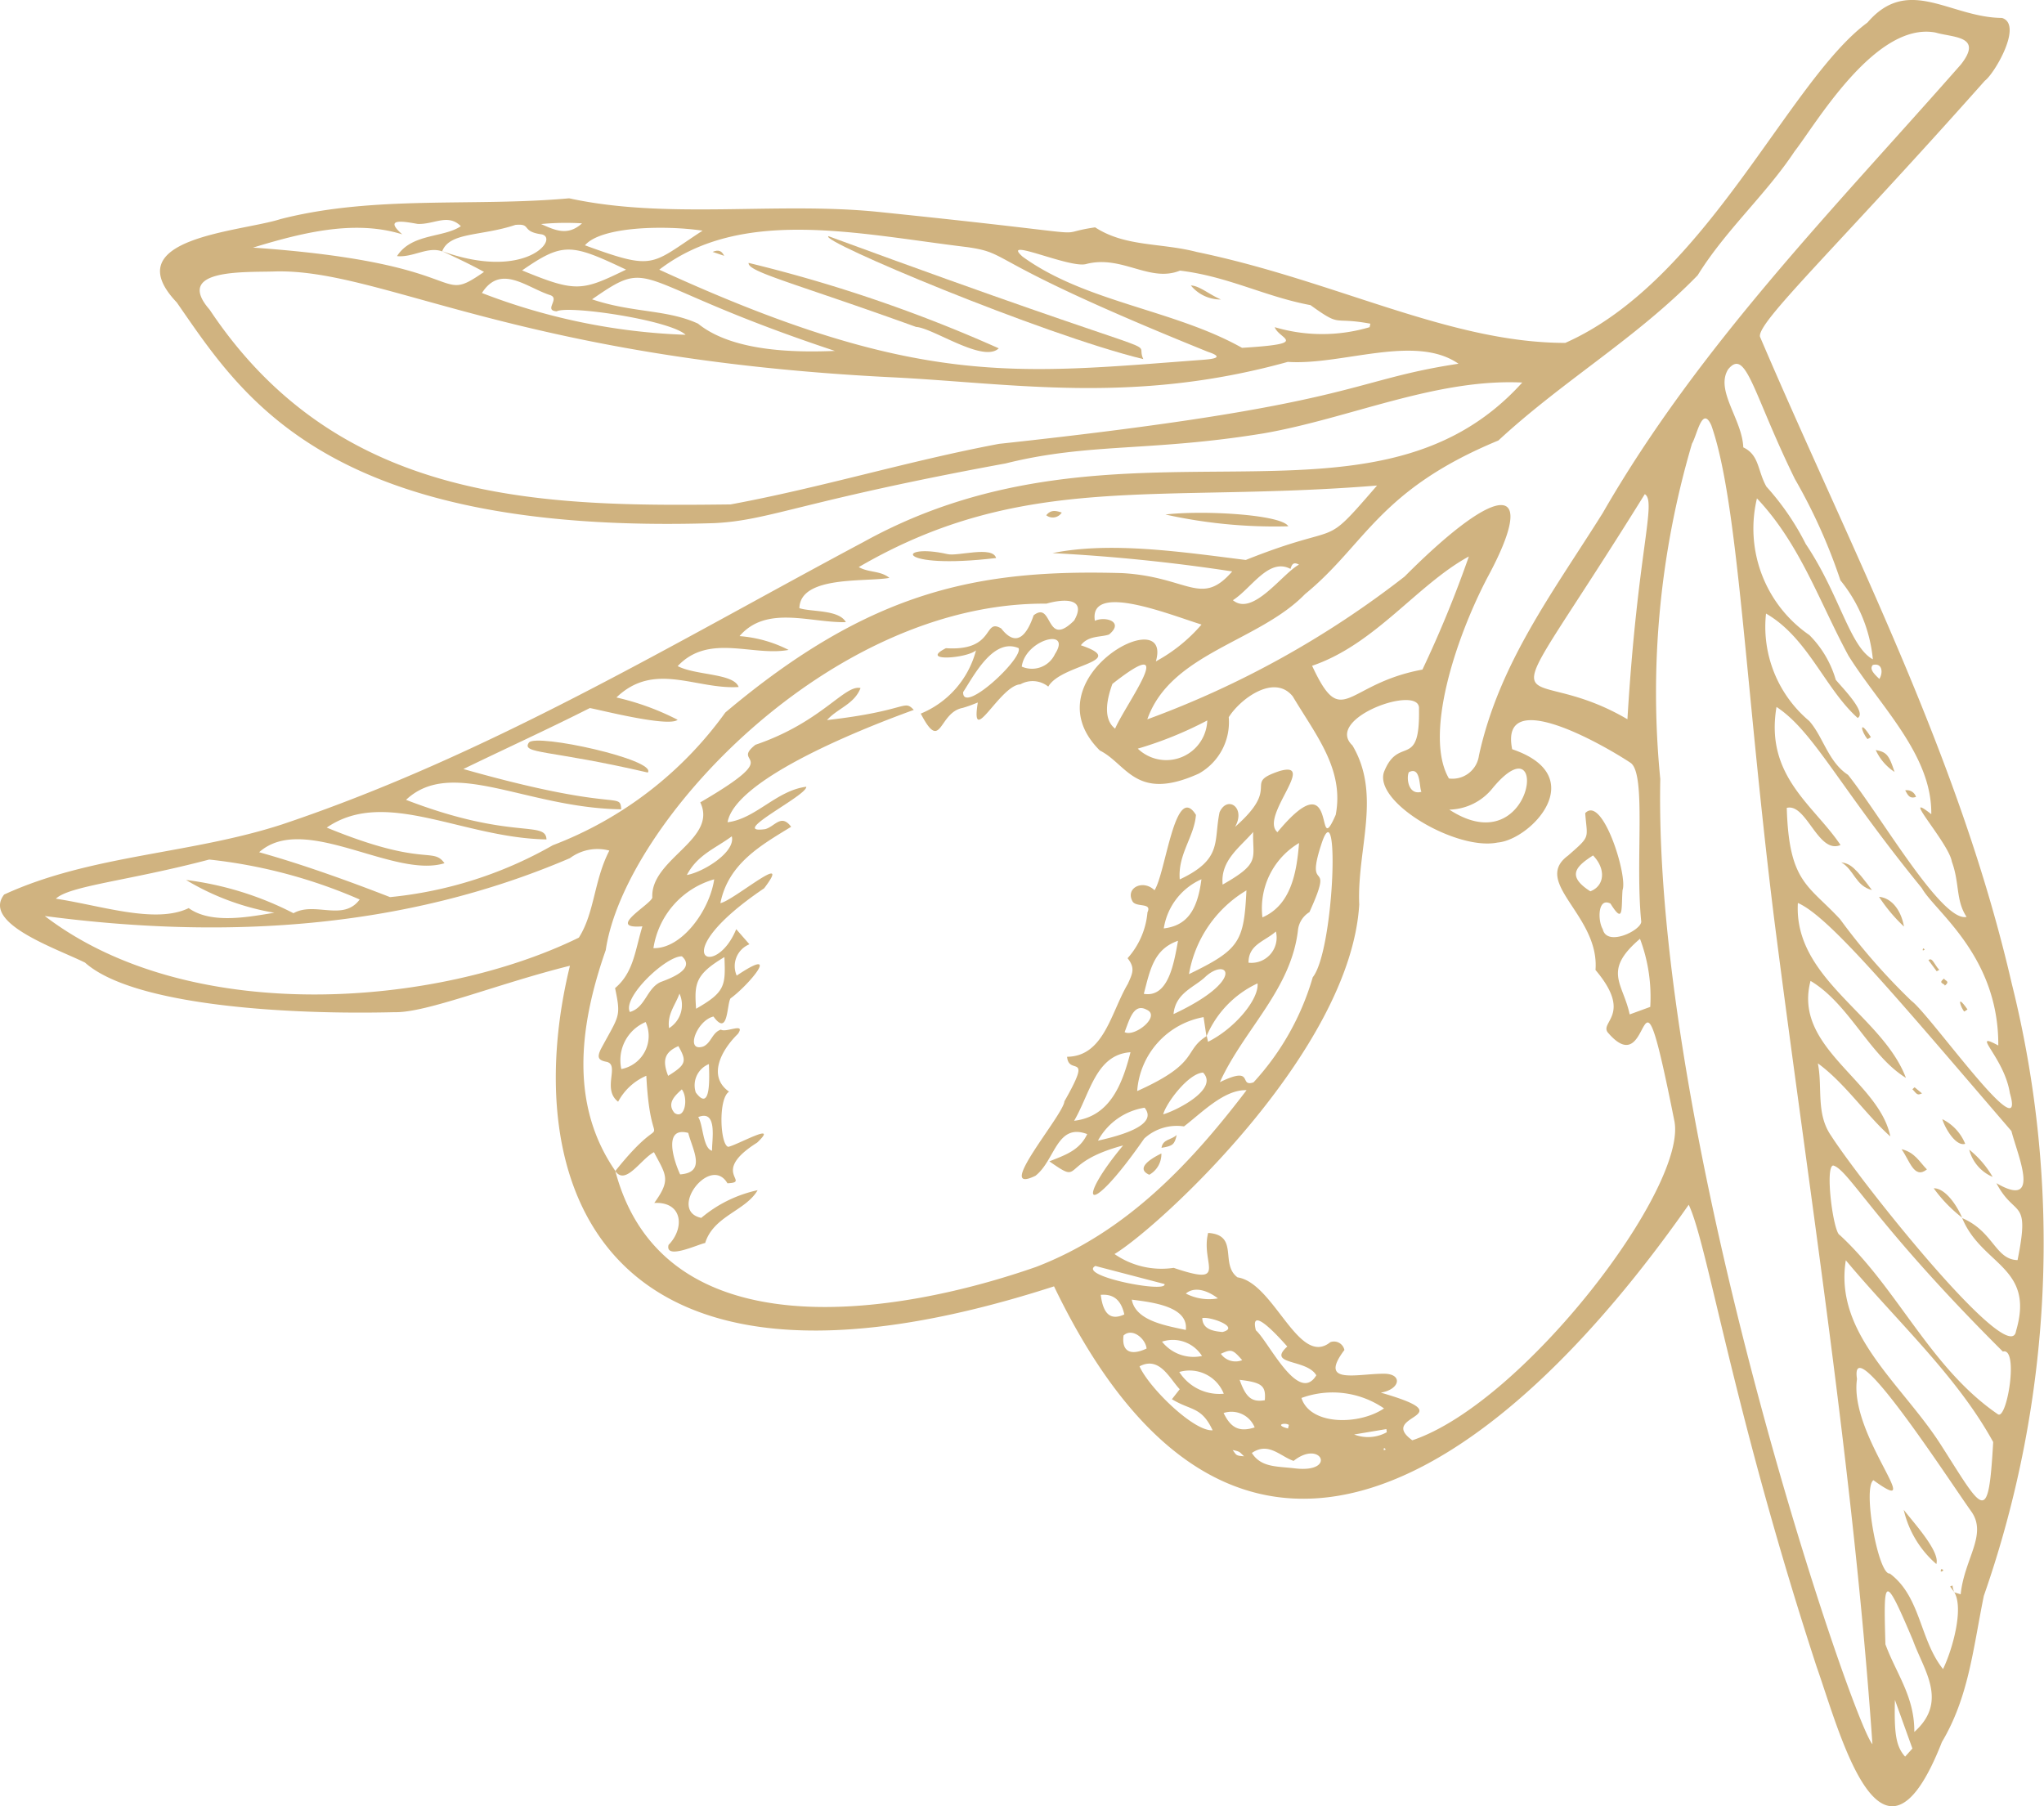 <svg id="ICON_-_Olives" data-name="ICON - Olives" xmlns="http://www.w3.org/2000/svg" xmlns:xlink="http://www.w3.org/1999/xlink" width="75.672" height="66.872" viewBox="0 0 75.672 66.872">
  <defs>
    <clipPath id="clip-path">
      <rect id="Rectangle_20252" data-name="Rectangle 20252" width="75.672" height="66.872" transform="translate(0 0)" fill="#d0b380"/>
    </clipPath>
  </defs>
  <g id="Groupe_1039" data-name="Groupe 1039" clip-path="url(#clip-path)">
    <path id="Tracé_14664" data-name="Tracé 14664" d="M39.022,47.63C21.887,53.163,19.2,43.516,21.1,35.76c-2.66.659-5.309,1.748-6.49,1.719-3.959.1-9.677-.24-11.462-1.835C2.074,35.112-.675,34.19.153,33.124c3.2-1.474,6.9-1.491,10.3-2.6,7.657-2.57,14.419-6.67,21.521-10.456,9.566-5.289,18.778.307,24.382-5.9-3.2-.154-6.394,1.327-9.567,1.88-4.209.689-6.458.342-9.561,1.115-7.575,1.391-8.722,2.111-10.783,2.21-14.364.453-17.471-4.677-19.9-8.17C4.26,8.8,8.907,8.592,10.39,8.115c3.485-.892,7.141-.447,10.68-.768,3.638.793,7.656.124,11.418.5,9.072.934,6.159.852,8.056.575,1.121.729,2.422.564,3.764.912C49.445,10.4,53.662,12.7,57.949,12.7,63.181,10.38,66.205,3,69.136.84,70.653-.925,72.189.653,74.115.669c.791.238-.273,2.06-.632,2.324-5.486,6.178-8.437,8.94-8.326,9.478,3.389,7.935,7.364,15.459,9.32,23.944a39.632,39.632,0,0,1-1.033,22.674c-.4,1.968-.558,3.739-1.552,5.412-2.236,5.709-3.775-.348-4.642-2.8-3.108-9.528-4.029-15.622-4.731-17.093C55.6,54.5,45.792,61.7,39.022,47.63m8.754-26.562c-.808-.429-1.45.728-2.132,1.158.739.616,1.825-.982,2.447-1.317-.227-.123-.269.02-.315.159m-3.1,17.291.047.216c.98-.484,1.889-1.567,1.833-2.162a3.789,3.789,0,0,0-1.891,1.962l-.107-.713A3,3,0,0,0,42.1,40.4c2.35-1.055,1.684-1.482,2.584-2.044M16.364,9.31c-.53-.19-1.08.238-1.666.177.541-.847,1.72-.671,2.364-1.108-.482-.48-.986-.058-1.6-.084-.477-.083-1.295-.245-.57.386-1.757-.549-3.689-.069-5.525.491,8.276.577,6.691,2.188,8.552.9-.45-.25-1-.513-1.561-.771,3.117,1.126,4.361-.486,3.693-.62-.781-.106-.352-.409-.972-.349-1.27.425-2.44.258-2.71.981M72.333,58.953l.254.078c.137-1.332,1.012-2.221.381-3.084-.859-1.207-4.513-6.848-4.219-4.886-.306,2.08,2.661,5.233.607,3.745-.407.3.183,3.521.607,3.456,1.152.858,1.1,2.448,1.971,3.537.355-.73.781-2.272.409-2.857Zm.3-13.855c1.173.492,1.228,1.538,2.06,1.56.472-2.355-.093-1.53-.782-2.848,1.681.976.788-1.019.555-1.93-4.316-5.023-6.757-7.949-7.906-8.444-.164,2.815,3.125,4.157,4,6.475-1.348-.829-2.1-2.74-3.531-3.59C66.371,38.8,69.558,40,69.983,42.079,69.1,41.3,68.3,40.1,67.3,39.374c.181.9-.081,1.858.493,2.684,1.12,1.742,6.633,8.659,6.843,7.227.71-2.392-1.285-2.431-2-4.2ZM22.778,43.362v-.011c1.785,6.773,10.452,5.351,15.58,3.559,3.307-1.27,5.694-3.784,7.792-6.543-.827-.031-1.664.842-2.317,1.341a1.786,1.786,0,0,0-1.472.45c-2.141,3.079-2.563,2.39-.782.255-2.445.654-1.424,1.5-2.729.589.573-.23,1.115-.4,1.4-1.009-1.132-.429-1.185.977-1.916,1.543-1.58.766,1.045-2.259,1.071-2.754,1.074-1.888.164-.92.1-1.652,1.368-.014,1.622-1.641,2.25-2.7.176-.391.278-.585-.01-.949a2.925,2.925,0,0,0,.736-1.7c.176-.367-.4-.177-.547-.394-.291-.5.375-.841.808-.423.417-.641.759-4.031,1.534-2.789-.066.822-.676,1.454-.6,2.389,1.6-.753,1.248-1.4,1.474-2.486.287-.641.983-.173.573.541,1.775-1.554.228-1.592,1.652-2.069,1.409-.4-.751,1.7-.082,2.265,2.311-2.786,1.362,1.177,2.158-.644.32-1.685-.734-2.946-1.59-4.382-.68-.848-1.942.084-2.371.77a2.18,2.18,0,0,1-1.105,2.085c-2.337,1.06-2.661-.351-3.667-.853-2.66-2.648,2.723-5.553,2.074-3.3a5.992,5.992,0,0,0,1.69-1.363c-1.183-.367-4.179-1.584-3.948-.139.382-.177,1.1.031.526.506-.288.108-.768.029-1.045.4,1.81.615-.735.695-1.206,1.531a.923.923,0,0,0-1.033-.085c-.759.034-1.858,2.413-1.576.674-.14.051-.3.125-.565.2-.9.173-.777,1.69-1.547.21a3.484,3.484,0,0,0,2.045-2.342c-.338.3-2.125.432-1.113-.08,1.85.121,1.371-1.133,2.047-.73.583.751.966.2,1.2-.488.722-.559.43,1.257,1.5.193.47-.82-.334-.822-1.027-.624-8.062-.064-15.626,8.152-16.314,12.826-1.033,2.945-1.291,5.8.358,8.181m21.939,2.291c1.166.072.428,1.154,1.092,1.645,1.356.2,2.262,3.346,3.435,2.4a.394.394,0,0,1,.522.289c-.989,1.311.487.87,1.476.879.689.006.593.579-.128.7,3.208.924-.183.79,1.166,1.764,4.123-1.382,10.251-9.416,9.695-11.857-1.409-7.051-.716-1.245-2.432-3.212-.395-.409.938-.664-.481-2.343.157-2.021-2.372-3.236-1.017-4.235.86-.751.706-.614.636-1.571.64-.688,1.581,2.33,1.382,2.847-.052.69.052,1.3-.447.5-.474-.243-.476.634-.285.948.153.67,1.438.035,1.424-.284-.229-2.276.2-5.485-.4-5.878-.94-.624-4.863-2.9-4.378-.5,2.936.995.69,3.355-.542,3.455-1.513.309-4.564-1.471-4.208-2.6.542-1.4,1.344-.06,1.3-2.351.072-.934-3.538.343-2.463,1.356,1.086,1.836.162,3.835.251,5.892-.328,5.42-7.375,11.915-9.06,12.938a3.056,3.056,0,0,0,2.19.511c2.068.7.989-.156,1.275-1.287m9.276-32.182c-1.605-1.121-4.319.062-6.325-.073-5.773,1.6-10.214.785-14.719.567-13.936-.7-18.87-4.057-22.847-3.913-1.146.031-3.659-.086-2.349,1.414,4.808,7.223,12.359,7.294,19.286,7.209,3.4-.63,6.529-1.6,9.936-2.242C50.308,15,49.846,14.1,53.993,13.472M69.32,64.58c-.7-10.131-2.336-20.36-3.636-30.541-1.084-8.744-1.329-15.452-2.327-18.284-.335-.749-.522.339-.717.676a32.558,32.558,0,0,0-1.174,12.415C61.2,42.126,68.561,63.731,69.32,64.58M42.475,26.637A35.126,35.126,0,0,0,52,21.351c3.6-3.609,4.958-3.459,3.067.036-1.215,2.322-2.345,5.869-1.425,7.44a.989.989,0,0,0,1.111-.851c.749-3.43,2.759-6.067,4.58-8.973C62.9,12.8,67.882,7.753,72.594,2.394c.84-1.068-.286-.992-.938-1.184-2.228-.418-4.435,3.4-5.219,4.4-1.051,1.591-2.553,2.915-3.586,4.586-2.259,2.328-4.971,3.89-7.378,6.117C51.03,18.153,50.562,20.163,48.315,22c-1.723,1.772-4.979,2.181-5.84,4.637M20.233,31.083c-3.125-.052-5.962-1.931-8.137-.438,3.614,1.486,3.919.7,4.359,1.319-1.888.583-5.2-1.889-6.861-.407,1.693.472,3.5,1.138,4.846,1.662a15.1,15.1,0,0,0,6.024-1.92,14.006,14.006,0,0,0,6.389-4.915c5.374-4.525,9.356-5.314,14.688-5.161,2.452.138,2.924,1.267,4.077-.062a66.675,66.675,0,0,0-6.653-.678c2.151-.437,4.786-.044,7.155.254,3.73-1.489,2.728-.291,4.86-2.756-8.091.659-13.067-.544-19.187,3.019.365.211.8.126,1.134.4-.865.161-3.3-.1-3.333,1.121.441.145,1.465.049,1.721.518-1.313.03-2.938-.645-3.936.517a4.783,4.783,0,0,1,1.816.511c-1.333.249-2.954-.627-4.106.6.672.348,2.073.262,2.257.773-1.585.1-3.119-.964-4.525.388a9.549,9.549,0,0,1,2.266.826c-.344.29-3-.4-3.251-.434-1.565.791-3.051,1.466-4.681,2.257,5.787,1.641,5.782.816,5.845,1.491-3.517-.046-6.27-1.946-7.968-.35,3.9,1.507,5.178.748,5.2,1.471m4.175-21.1c9.59,4.4,13.222,3.852,20.092,3.34.332-.026.907-.072.216-.3-8.47-3.425-7.18-3.625-8.9-3.874-4.032-.485-8.356-1.51-11.412.838M1.658,33.919c5.41,4.132,14.581,3.347,19.772.8.584-.916.558-2.122,1.129-3.223a1.708,1.708,0,0,0-1.46.281C14.92,34.423,8.275,34.79,1.658,33.919m72.322,4.792c.019-3.318-2.349-4.961-2.832-5.826-3.092-3.793-4-5.8-5.379-6.707-.434,2.563,1.38,3.633,2.37,5.112-.83.356-1.26-1.562-1.99-1.374.08,2.773.8,2.852,1.972,4.119a23.19,23.19,0,0,0,2.649,3.03c.685.507,4.291,5.638,3.638,3.409-.209-1.334-1.5-2.335-.428-1.762M65.046,18.453a4.79,4.79,0,0,0,1.94,5.065,3.865,3.865,0,0,1,.977,1.655c.231.284,1.161,1.215.811,1.413-1.215-1.087-1.843-2.973-3.393-3.865a4.55,4.55,0,0,0,1.6,3.977c.519.586.7,1.515,1.436,1.995,1.218,1.529,3.477,5.468,4.388,5.258-.407-.621-.25-1.24-.545-2.046-.11-.691-1.968-2.708-.761-1.756.031-2.2-1.9-4-3.067-5.87-1.088-2.012-1.785-4.126-3.389-5.824m2.824,24.7c-.315.039.006,2.488.243,2.574,2.147,1.98,3.36,4.933,5.858,6.638.339.213.779-2.495.181-2.323-4.766-4.746-5.7-6.733-6.282-6.889M60.893,18.3c-5.92,9.53-4.794,5.9-.643,8.334.371-6.216,1.091-8.061.643-8.334M50.706,12.115l.027-.126c-1.456-.27-1.036.162-2.217-.687-1.687-.315-3.042-1.063-4.832-1.278-1.121.456-2.145-.588-3.469-.245-.6.179-3.209-1.03-2.356-.271,2.335,1.692,5.6,1.957,8.123,3.375,2.57-.158,1.362-.318,1.211-.765a6.164,6.164,0,0,0,3.512,0m17.63,34.547c-.438,2.709,2.054,4.564,3.493,6.791,1.6,2.5,1.782,3.1,1.963-.062-1.353-2.467-3.613-4.518-5.456-6.729M2.068,33.278c1.669.25,3.688.945,4.918.348.845.61,2.267.316,3.171.172a9.38,9.38,0,0,1-3.269-1.214,11.881,11.881,0,0,1,3.977,1.231c.791-.446,1.84.321,2.451-.508a18.956,18.956,0,0,0-5.57-1.479c-3,.79-5.179.97-5.679,1.451m52.309-12.67c-1.908,1.039-3.466,3.254-5.8,4.045,1.132,2.432,1.208.671,4.085.141a42.445,42.445,0,0,0,1.718-4.186m14.957,3.806a5.444,5.444,0,0,0-1.2-2.923A20.547,20.547,0,0,0,66.45,17.74c-1.564-3.188-1.8-4.876-2.472-4.061-.486.785.521,1.848.561,2.889.6.285.52.853.856,1.453a9.623,9.623,0,0,1,1.457,2.125c1.252,1.861,1.626,3.8,2.481,4.268M48.476,33.775a.9.9,0,0,0-.419.63c-.24,2.228-2.005,3.708-2.895,5.665,1.308-.634.677.2,1.246.007A9.767,9.767,0,0,0,48.6,36.186c.784-.976,1-6.808.356-5.038-.721,2.125.508.454-.479,2.627M30.919,13c-7.673-2.546-6.643-3.55-9-1.913,1.5.507,2.769.367,3.923.9,1.341,1.089,3.8,1.059,5.076,1.01M70.871,64.127c1.265-1.131.35-2.28-.05-3.391-1.082-2.558-1.09-2.317-1.02.145.4,1.091,1.081,1.933,1.07,3.246M25.382,12.4c-.57-.543-4.331-1.1-4.773-.869-.51-.034.169-.489-.267-.608-.871-.293-1.813-1.147-2.5-.07A23.115,23.115,0,0,0,25.382,12.4M21.656,9.087c2.617.955,2.412.721,4.354-.542-1.376-.205-3.758-.161-4.354.542m1.522.9c-2.042-.968-2.334-1.019-3.849.029,2,.824,2.216.765,3.849-.029M44.018,36.07c1.879-.91,2.034-1.2,2.127-3.1a4.5,4.5,0,0,0-2.127,3.1m9.638-6.09c3.142,2.055,3.762-3.411,1.6-.792a2.111,2.111,0,0,1-1.6.792m7.439,7.3a6.107,6.107,0,0,0-.38-2.518c-1.4,1.194-.627,1.635-.382,2.8l.763-.279M48.182,51.762c.323,1.018,2.126,1.014,3.057.387a3.361,3.361,0,0,0-3.057-.387m-6.329-12.8c-1.284.088-1.492,1.522-2.087,2.538,1.326-.155,1.783-1.35,2.087-2.538m6.24-7.746a2.81,2.81,0,0,0-1.356,2.753c1.059-.457,1.268-1.658,1.356-2.753M43.675,51.438c-.376-.394-.745-1.238-1.488-.847.344.785,2.011,2.42,2.706,2.367-.415-.887-.8-.717-1.507-1.15l.29-.37M42.123,27.722a1.519,1.519,0,0,0,2.572-1.044,13.861,13.861,0,0,1-2.572,1.044M37.709,24c-.926-.391-1.637.987-2.052,1.629-.028.854,2.24-1.253,2.052-1.629m3.474,1.325c-.16.438-.4,1.271.1,1.656.386-.9,2.451-3.662-.1-1.656m6.474,24.532c-.165-.184-1.426-1.63-1.163-.6.465.4,1.572,2.764,2.238,1.666-.36-.616-1.844-.368-1.075-1.065M43.9,49.244c.106-.87-1.246-1.026-2-1.122.143.778,1.243.958,2,1.122m.579-16.686a2.391,2.391,0,0,0-1.394,1.82c.833-.1,1.243-.634,1.394-1.82M42.346,36.8c.913.154,1.117-1.145,1.266-1.965-.9.315-1.033,1.074-1.266,1.965m1.1.75c2.683-1.256,2.019-2.12,1.2-1.4-.4.4-1.128.6-1.2,1.4m2.9,16.249c.348.546.936.489,1.605.571,1.556.177.955-1.089-.06-.278-.495-.168-.933-.718-1.546-.293M45.264,32.755c1.424-.806,1.1-.954,1.13-1.947-.486.566-1.22,1.054-1.13,1.947m-2.2,8.506c.487-.139,2.071-.932,1.475-1.546-.551.033-1.368,1.131-1.475,1.546m-2.416.975c.691-.157,2.273-.544,1.726-1.22a2.385,2.385,0,0,0-1.726,1.22M37.827,24.685a.939.939,0,0,0,1.23-.466c.64-.991-1.1-.539-1.23.466m21.15,6.991c-.621.4-1,.754-.1,1.328.527-.2.588-.824.1-1.328M43.659,50.8a1.758,1.758,0,0,0,1.647.805,1.364,1.364,0,0,0-1.647-.805m-3.107-3.925c-.673.369,2.68,1.023,2.56.669l-2.56-.669M70.8,64.741l-.647-1.8c-.033,1.28.047,1.728.377,2.1l.27-.3M47.235,34.492c-.417.37-1.016.48-1.013,1.155a.934.934,0,0,0,1.013-1.155m-5.6,3.725c.367.2,1.36-.595.814-.83-.482-.26-.638.381-.814.83M44.5,50.208a1.277,1.277,0,0,0-1.48-.531,1.488,1.488,0,0,0,1.48.531m1.393.883c.234.663.453.834.933.755.043-.533-.1-.658-.933-.755m-5.141-3.147c.091.741.384.952.872.725-.119-.532-.4-.764-.872-.725M45.3,52.319c.274.569.594.71,1.15.534a.928.928,0,0,0-1.15-.534m-2.852-2.386c-.035-.366-.531-.784-.853-.484-.077.607.276.755.853.484m2.062-1.126c.015.407.385.482.75.513.684-.177-.49-.59-.75-.513M20.03,8.3c.487.21.974.47,1.518-.026A9.675,9.675,0,0,0,20.03,8.3M52.623,29.32c-.089-.17-.014-.96-.466-.725-.1.214-.017.863.466.725M45.089,48.075c-.3-.234-.823-.485-1.187-.179a1.86,1.86,0,0,0,1.187.179m.109,2.052a.663.663,0,0,0,.79.235c-.351-.4-.4-.416-.79-.235m6.142,2.9-.013-.113-1.195.2a1.429,1.429,0,0,0,1.208-.083m18.237-27.89c.145-.232.11-.607-.243-.516-.124.14.011.3.243.516M47.684,52.892l.032-.133c-.146-.1-.553,0-.032.133m-1.626,1.029c-.177-.161-.132-.172-.424-.231.141.178.1.211.424.231m5.245-.249s-.09-.134-.071.024l.071-.024" transform="translate(0 -0.005)" fill="#d0b380"/>
    <path id="Tracé_14665" data-name="Tracé 14665" d="M385.232,459.849c2.117-2.651,1.322-.114,1.15-3.529a2.142,2.142,0,0,0-1.044.961c-.606-.466.066-1.352-.418-1.475-.313-.058-.369-.158-.227-.462.684-1.278.761-1.173.532-2.269.687-.578.738-1.391,1.011-2.287-1.366.109.3-.8.368-1.063-.081-1.428,2.436-2.151,1.775-3.527,3.225-1.876,1.074-1.371,2.043-2.132,2.454-.835,3.3-2.239,3.89-2.1-.23.6-.854.75-1.241,1.186,3.01-.344,2.828-.782,3.213-.377-2.408.872-6.63,2.647-6.894,4.159,1.04-.126,1.81-1.176,2.913-1.314.039.324-2.935,1.767-1.52,1.569.357-.094.59-.586.96-.087-1.1.675-2.327,1.356-2.619,2.826.472-.08,2.731-2.014,1.62-.549-3.743,2.53-1.813,3.416-1.034,1.514l.489.559a.873.873,0,0,0-.471,1.16c1.712-1.149.431.37-.231.845-.143.25-.079,1.428-.629.67-.62.145-1.062,1.333-.379,1.11.3-.132.328-.52.655-.626.179.13.93-.282.629.158-.6.584-1.146,1.562-.328,2.14-.409.256-.33,1.968-.031,2.042.337-.065,1.922-.967,1.071-.156-1.787,1.123-.187,1.463-1.1,1.506-.634-1.082-2.223,1.015-.969,1.281a4.8,4.8,0,0,1,2.087-1.025c-.447.77-1.633.951-1.943,1.956-.217.026-1.5.648-1.355.069.6-.612.534-1.606-.529-1.553.631-.868.434-1.033-.012-1.88-.493.264-1.055,1.256-1.432.695m1.413-8.249c1.044.032,2.079-1.389,2.25-2.548a3.144,3.144,0,0,0-2.25,2.548m-.875,2.365c.578-.164.619-.86,1.129-1.105.33-.125,1.333-.477.8-.957-.584-.017-2.212,1.515-1.926,2.062m3.5-2.034c-1.093.651-1.114.991-1.049,1.913,1.078-.616,1.095-.85,1.049-1.913m-3.816,4.146a1.247,1.247,0,0,0,.9-1.741,1.532,1.532,0,0,0-.9,1.741m2.177,3.9c.98-.072.464-.9.3-1.536-.92-.246-.563.969-.3,1.536m.249-11.085c.59-.1,1.812-.84,1.663-1.432-.6.446-1.269.68-1.663,1.432m.816,7a.849.849,0,0,0-.486,1.052c.575.773.5-.625.486-1.052m-1.509.436c.664-.414.7-.535.379-1.1-.5.218-.609.515-.379,1.1m1.113,1.527c.184.273.17,1.159.512,1.246-.01-.381.219-1.542-.512-1.246m-.607-1.026c-.2.188-.592.5-.268.875.385.259.517-.546.268-.875m-.087-3.546c-.147.421-.458.752-.386,1.28a1.013,1.013,0,0,0,.386-1.28" transform="translate(-362.454 -416.492)" fill="#d0b380"/>
    <path id="Tracé_14666" data-name="Tracé 14666" d="M735.4,741.043a.874.874,0,0,1-.448.788c-.527-.235.061-.6.448-.788" transform="translate(-692.404 -698.338)" fill="#d0b380"/>
    <path id="Tracé_14667" data-name="Tracé 14667" d="M746.16,729.633c.052-.33.369-.288.563-.476-.078.355-.146.409-.563.476" transform="translate(-703.16 -687.137)" fill="#d0b380"/>
    <path id="Tracé_14668" data-name="Tracé 14668" d="M343.373,476.972c-3.678-.855-4.7-.684-4.4-1.113.285-.339,4.745.641,4.4,1.113" transform="translate(-319.39 -448.37)" fill="#d0b380"/>
    <path id="Tracé_14669" data-name="Tracé 14669" d="M753.234,329.982a18.686,18.686,0,0,1-4.55-.436c1.405-.165,4.3,0,4.55.436" transform="translate(-705.539 -310.497)" fill="#d0b380"/>
    <path id="Tracé_14670" data-name="Tracé 14670" d="M589.543,354.366c-3.793.449-3.691-.574-1.8-.145.371.092,1.674-.32,1.8.145" transform="translate(-552.666 -333.706)" fill="#d0b380"/>
    <path id="Tracé_14671" data-name="Tracé 14671" d="M672.109,328.434c.175-.212.35-.171.575-.1a.394.394,0,0,1-.575.1" transform="translate(-633.376 -309.358)" fill="#d0b380"/>
    <path id="Tracé_14672" data-name="Tracé 14672" d="M1221.575,738.308c.491.115.664.469.939.749-.473.375-.636-.326-.939-.749" transform="translate(-1151.177 -695.761)" fill="#d0b380"/>
    <path id="Tracé_14673" data-name="Tracé 14673" d="M1247.777,719.032a1.743,1.743,0,0,1,.846.912c-.361.107-.763-.617-.846-.912" transform="translate(-1175.869 -677.596)" fill="#d0b380"/>
    <path id="Tracé_14674" data-name="Tracé 14674" d="M1243.294,764.481a5.252,5.252,0,0,1-1.053-1.088c.389-.009.812.537,1.053,1.088" transform="translate(-1170.652 -719.399)" fill="#d0b380"/>
    <path id="Tracé_14675" data-name="Tracé 14675" d="M1265.06,738.574a3.606,3.606,0,0,1,.867,1.009,1.505,1.505,0,0,1-.867-1.009" transform="translate(-1192.157 -696.011)" fill="#d0b380"/>
    <path id="Tracé_14676" data-name="Tracé 14676" d="M1228.6,698.511l.275.226c-.164.073-.173.054-.354-.153l.079-.073" transform="translate(-1157.72 -658.257)" fill="#d0b380"/>
    <path id="Tracé_14677" data-name="Tracé 14677" d="M532.023,151.7c13.541,4.98,11.233,3.657,11.654,4.551-3.751-.915-12.052-4.4-11.654-4.551" transform="translate(-501.35 -142.955)" fill="#d0b380"/>
    <path id="Tracé_14678" data-name="Tracé 14678" d="M480.948,168.913a53.667,53.667,0,0,1,9.258,3.162c-.569.554-2.433-.754-3.06-.792-4.513-1.63-6.246-2.042-6.2-2.37" transform="translate(-453.231 -159.179)" fill="#d0b380"/>
    <path id="Tracé_14679" data-name="Tracé 14679" d="M458.225,161.229l-.428-.145c.249-.108.35-.009.428.145" transform="translate(-431.415 -151.758)" fill="#d0b380"/>
    <path id="Tracé_14680" data-name="Tracé 14680" d="M1207.124,576.177c.448.038.811.468.923,1.1a5.987,5.987,0,0,1-.923-1.1" transform="translate(-1137.559 -542.973)" fill="#d0b380"/>
    <path id="Tracé_14681" data-name="Tracé 14681" d="M1183.9,555.01c-.616-.16-.653-.747-1.137-1.028.359.053.538.226,1.137,1.028" transform="translate(-1114.598 -522.057)" fill="#d0b380"/>
    <path id="Tracé_14682" data-name="Tracé 14682" d="M1239.164,616.769l-.305-.41c.144-.123.211.159.4.36l-.091.049" transform="translate(-1167.465 -580.811)" fill="#d0b380"/>
    <path id="Tracé_14683" data-name="Tracé 14683" d="M1259.357,643.84c-.111-.088-.344-.736.117-.078l-.117.078" transform="translate(-1186.634 -606.389)" fill="#d0b380"/>
    <path id="Tracé_14684" data-name="Tracé 14684" d="M1247.213,628.583c-.02.082.253.085.02.267,0-.088-.283-.075-.02-.267" transform="translate(-1175.233 -592.359)" fill="#d0b380"/>
    <path id="Tracé_14685" data-name="Tracé 14685" d="M1235.3,609.274s-.117.108-.061-.041l.061.041" transform="translate(-1164.042 -574.124)" fill="#d0b380"/>
    <path id="Tracé_14686" data-name="Tracé 14686" d="M1205.709,482.681a1.912,1.912,0,0,1-.695-.81c.4.074.49.181.695.81" transform="translate(-1135.571 -454.102)" fill="#d0b380"/>
    <path id="Tracé_14687" data-name="Tracé 14687" d="M1224.4,507.989c-.238.078-.3-.063-.4-.243a.355.355,0,0,1,.4.243" transform="translate(-1153.466 -478.485)" fill="#d0b380"/>
    <path id="Tracé_14688" data-name="Tracé 14688" d="M1196.46,467.644c-.253-.3-.323-.779.125-.07l-.125.07" transform="translate(-1127.321 -440.28)" fill="#d0b380"/>
    <path id="Tracé_14689" data-name="Tracé 14689" d="M1224.173,972a3.764,3.764,0,0,1-1.207-2.007c.363.473,1.357,1.547,1.207,2.007" transform="translate(-1152.487 -914.095)" fill="#d0b380"/>
    <path id="Tracé_14690" data-name="Tracé 14690" d="M1246.824,1007.9c.019.026-.165.132-.064-.047l.064.047" transform="translate(-1174.882 -949.77)" fill="#d0b380"/>
    <path id="Tracé_14691" data-name="Tracé 14691" d="M1252.923,1018.786l-.147-.2.088-.039a1.176,1.176,0,0,0,.059.241" transform="translate(-1180.58 -959.848)" fill="#d0b380"/>
    <path id="Tracé_14692" data-name="Tracé 14692" d="M766.152,183.928a1.419,1.419,0,0,1-1.112-.519c.307.006.678.332,1.112.519" transform="translate(-720.952 -172.84)" fill="#d0b380"/>
  </g>
</svg>
